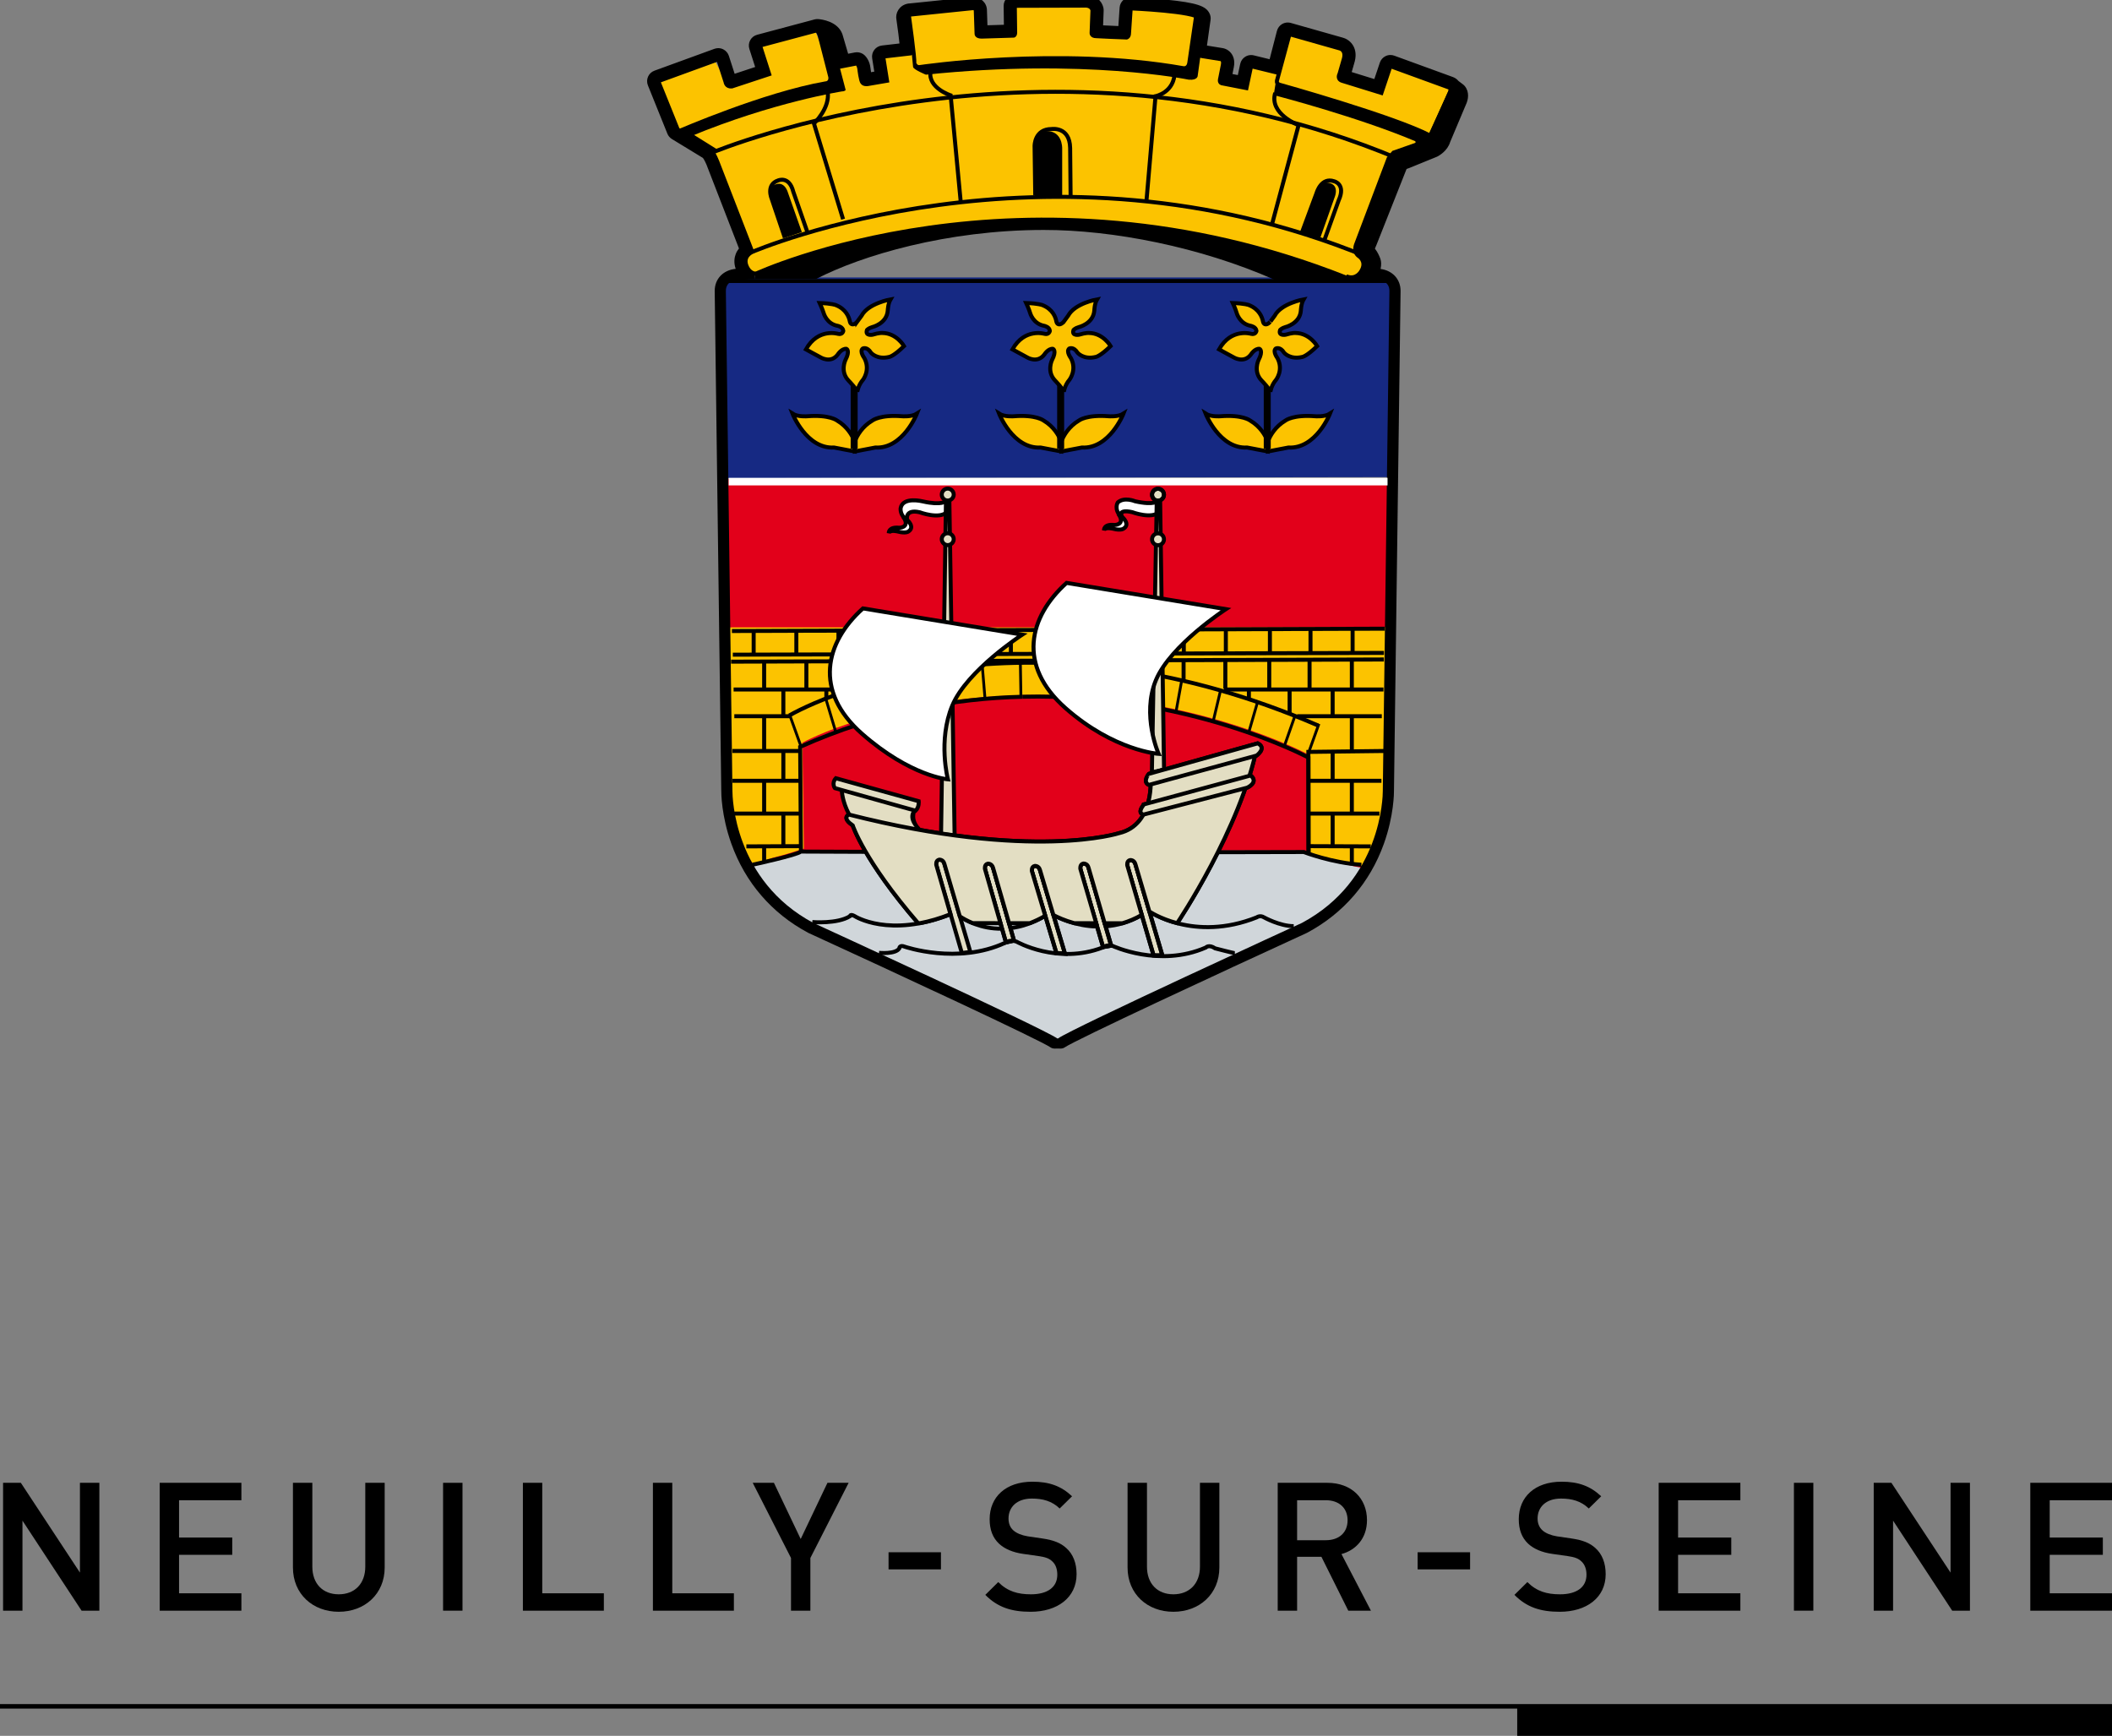 <?xml version="1.0" encoding="utf-8"?>
<!-- Generator: Adobe Illustrator 12.0.1, SVG Export Plug-In . SVG Version: 6.00 Build 51448)  -->
<!DOCTYPE svg PUBLIC "-//W3C//DTD SVG 1.1//EN" "http://www.w3.org/Graphics/SVG/1.1/DTD/svg11.dtd">
<svg  version="1.1" id="Calque_1" xmlns="http://www.w3.org/2000/svg" xmlns:xlink="http://www.w3.org/1999/xlink" width="311.589" height="256.103"
	 viewBox="0 0 311.589 256.103" overflow="visible" enable-background="new 0 0 311.589 256.103" xml:space="preserve">
<rect x="0" y="0" width="311.589" height="256.103" fill="#808080" stroke="none"/>
<g>
	<polygon fill="#162983" points="106.95,70.55 106.95,42.735 106.627,40.933 108.836,40.933 204.069,40.933 205.696,42.735 
		205.696,70.391 	"/>
	<path fill="#E2001A" d="M107.317,70.648h98.116l-1.193,47.005c0,0-1.906,8.776-2.995,10.35c-0.241,0.355-4.478-0.525-8.707-2.248
		c-17.93,0.244-69.632-0.149-73.514-0.149c-3.201,1.482-7.803,2.698-7.803,2.698s-1.997-3.232-2.854-7.352
		C107.524,116.852,107.317,70.648,107.317,70.648z"/>
	<path fill="#FCC300" d="M107.145,92.564h97.697l-0.149,23.705c0,0,0.229,4.562-1.228,7.741c-1.447,3.188-1.529,4.009-1.529,4.009
		s-4.737-1.111-6.282-1.498c-1.542-0.389-2.799-0.871-2.799-0.871l0.102-14.368c0,0-16.395-8.773-39.266-8.773
		c-22.858,0-35.318,7.073-35.318,7.073l0.227,15.622c0,0-2.97,0.972-4.227,1.263c-1.256,0.285-2.984,1.216-2.984,1.216
		s-2.217-1.931-2.987-5.024c-0.774-3.087-0.871-5.975-0.871-8.194C107.529,112.245,107.145,92.564,107.145,92.564z"/>
	<path fill="#D0D6DA" d="M196.392,127.015c-1.511-0.443-4.057-1.523-4.057-1.523h-72.839c0,0-2.997,0.719-4.507,1.162
		c-1.519,0.453-4.067,0.662-4.067,0.662s2.906,5.569,5.85,7.349c2.941,1.798,13.752,7.611,20.183,10.471
		c5.877,2.612,16.953,8.353,18.806,9.309l0.016,0.148c0,0,0.061-0.028,0.143-0.069c0.076,0.041,0.133,0.069,0.133,0.069l0.028-0.148
		c1.843-0.956,12.928-6.697,18.805-9.309c6.43-2.859,17.591-8.115,20.522-9.913c2.951-1.78,6.529-6.959,6.529-6.959
		S197.911,127.456,196.392,127.015z"/>
	<polygon fill="#FCC300" points="110.732,40.645 109.171,38.537 110.287,36.764 104.623,21.876 99.184,18.764 96.635,11.662 
		105.176,8.442 107.062,11.995 112.834,10.333 111.615,6.451 120.055,4 122.28,9.665 126.162,9 127.273,11.773 130.385,11.33 
		129.708,7.895 134.043,7.337 133.485,2.005 137.706,1.233 143.811,1.008 144.254,4.893 149.47,4.335 149.69,0.451 161.021,0.672 
		161.469,4.782 166.239,5 166.908,0.792 171.812,1.068 176.447,1.891 176.223,7.669 180.12,8.217 181.114,9.56 180.778,11.887 
		183.666,12.441 184.448,9.338 188.555,10.222 190.328,4.671 198.319,6.894 197.883,10.893 203.993,13.22 205.431,9.338 
		214.536,12.777 211.763,21.325 206.21,22.766 201.1,36.086 202.318,39.746 200.213,41.079 172.787,34.646 157.026,32.761 
		137.375,34.31 114.617,40.645 	"/>
	<path fill="#1B171B" d="M144.644,5.232c0,0,4.834-0.313,4.902-0.152"/>
	<path fill="none" stroke="#000000" stroke-width="0.59" d="M144.644,5.232c0,0,4.834-0.313,4.902-0.152"/>
	<path fill="#1B171B" d="M160.623,0.701l1.532,1.165c0,0,0.266,0,0.266,0.719l-0.113,2.527l0.057,0.203h-1.134l-0.316-0.374
		l0.178-2.983L161.06,1.03L160.623,0.701z"/>
	<path fill="#1B171B" d="M143.869,1.068l0.829,0.713c0,0,0.178,0.031,0.178,0.465l0.178,2.634c0,0-0.038,0.345,0.171,0.345
		l-0.815,0.032l-0.333-0.146l-0.158-0.32l-0.085-3.217L143.869,1.068z"/>
	<g>
		<path d="M160.134-0.823c-0.084,0-0.158,0.003-0.217,0.007l-10.203,0.028c-0.439,0.001-0.86,0.178-1.17,0.492
			c-0.308,0.313-0.479,0.737-0.473,1.176l0.036,2.774l-2.426,0.075l-0.076-2.252c0,0.011,0,0.022,0,0.034
			c0-0.013,0-0.026-0.001-0.04V1.456c0,0.003,0,0.007,0,0.011c-0.024-1.075-0.936-1.909-2.093-1.909
			c-0.057,0-0.113,0.003-0.17,0.009L134.272,0.5c-1.287,0.05-2.053,1.054-2.053,2.025c0,0.078,0.006,0.157,0.017,0.235
			c0.257,1.787,0.394,2.93,0.467,3.654l-2.591,0.3c-0.446,0.052-0.852,0.283-1.123,0.641c-0.271,0.357-0.385,0.81-0.315,1.254
			l0.312,1.96l-0.477,0.082c-0.032-0.202-0.063-0.419-0.086-0.62c0.001,0.01,0.002,0.02,0.003,0.03
			c-0.104-1.092-0.675-1.722-0.847-1.889c-0.31-0.301-0.723-0.465-1.146-0.465c-0.104,0-0.208,0.01-0.312,0.03l-0.991,0.191
			l-0.824-2.805c-0.011-0.038-0.023-0.075-0.037-0.111c-0.705-1.892-3.085-2.161-3.555-2.196c-0.04-0.003-0.079-0.004-0.119-0.004
			c-0.144,0-0.288,0.019-0.428,0.056l-8.466,2.261c-0.436,0.116-0.804,0.406-1.021,0.802c-0.216,0.395-0.26,0.862-0.122,1.292
			l0.854,2.662l-3.027,1l-0.852-2.641c-0.137-0.426-0.442-0.777-0.844-0.974c-0.228-0.111-0.475-0.167-0.723-0.167
			c-0.191,0-0.382,0.033-0.564,0.1l-8.851,3.226c-0.419,0.152-0.759,0.469-0.94,0.877c-0.182,0.408-0.19,0.872-0.024,1.286
			l2.875,7.133c0.133,0.329,0.368,0.606,0.671,0.79l4.573,2.788c0.18,0.219,0.511,0.896,0.704,1.452
			c0.007,0.018,0.014,0.037,0.02,0.054l4.593,11.849c-0.188,0.232-0.358,0.51-0.482,0.838c-0.187,0.493-0.32,1.246-0.001,2.167
			c-1.846,0.185-3.097,1.473-3.097,3.257c0,0.007,0,0.014,0,0.022l0.967,73.66c-0.003,0.367,0.004,3.738,1.494,7.892
			c2.05,5.722,5.962,10.259,11.312,13.121c0.03,0.016,0.06,0.031,0.091,0.045c12.995,5.958,34.181,15.81,35.711,16.884
			c0.175,0.125,0.408,0.159,0.641,0.164c0.059-0.011,0.127-0.014,0.202-0.014c0.059,0,0.121,0.002,0.187,0.004
			c0.06-0.002,0.116-0.004,0.17-0.004c0.071,0,0.136,0.003,0.191,0.013c0.235-0.004,0.471-0.037,0.648-0.165l-0.001,0.001
			c1.53-1.076,22.714-10.926,35.705-16.883c0.031-0.014,0.062-0.029,0.092-0.045c5.351-2.862,9.262-7.399,11.312-13.121
			c1.493-4.167,1.497-7.546,1.492-7.895l0.973-73.657c0-0.008,0-0.015,0-0.022c0-1.734-1.184-3-2.948-3.239
			c0.143-0.694,0.065-1.085,0.029-1.27c-0.016-0.086-0.04-0.171-0.07-0.254c-0.144-0.389-0.401-0.974-0.799-1.477
			c0.043-0.114,0.102-0.255,0.181-0.427c0.012-0.026,0.023-0.052,0.034-0.079l4.456-11.242c0.046-0.022,0.115-0.051,0.218-0.081
			c0.057-0.016,0.111-0.036,0.166-0.058l4.04-1.646c0.048-0.019,0.094-0.04,0.139-0.064c0.253-0.131,1.488-0.832,1.872-2.139
			l2.318-5.5c0.377-0.779,0.528-1.881-0.147-2.721c-0.086-0.106-0.184-0.201-0.293-0.283l-0.651-0.49
			c-0.221-0.267-0.509-0.472-0.834-0.588c0.004,0.001,0.008,0.003,0.012,0.004l-8.656-3.154c-0.183-0.066-0.374-0.1-0.565-0.1
			c-0.244,0-0.488,0.054-0.713,0.163c-0.4,0.193-0.706,0.539-0.847,0.96l-0.815,2.428l-3.34-1.033l0.448-1.557
			c0.005-0.02,0.011-0.039,0.015-0.059c0.276-1.108,0-1.883-0.279-2.338c-0.472-0.764-1.174-1.031-1.472-1.112
			c0.002,0,0.004,0.001,0.006,0.001l-7.703-2.184c-0.146-0.042-0.297-0.062-0.447-0.062c-0.285,0-0.568,0.074-0.82,0.218
			c-0.385,0.221-0.664,0.587-0.775,1.016l-1.083,4.184l-2.334-0.57c-0.129-0.032-0.26-0.047-0.391-0.047
			c-0.307,0-0.61,0.086-0.875,0.252c-0.377,0.236-0.643,0.616-0.736,1.051l-0.353,1.65c-0.269-0.052-0.539-0.104-0.792-0.154
			l0.2-1.01c0,0,0,0,0,0c0.201-1.001-0.092-1.659-0.375-2.033c-0.32-0.426-0.807-0.714-1.316-0.787l-2.271-0.367l0.531-3.787
			c0.049-0.342-0.013-0.69-0.173-0.995c-0.52-0.988-1.637-1.541-6.585-2.012c-2.479-0.235-4.847-0.336-4.947-0.341
			c-0.022-0.001-0.046-0.001-0.068-0.001c-0.862,0-1.585,0.668-1.644,1.537l-0.184,2.719c-0.702-0.03-1.558-0.07-2.253-0.104
			l0.083-2.167c0.006-0.153-0.01-0.306-0.046-0.454C162.484-0.06,161.448-0.823,160.134-0.823L160.134-0.823z M159.808-0.806
			c0.001,0,0.003,0,0.005,0C159.811-0.806,159.809-0.806,159.808-0.806L159.808-0.806z M149.718,0.859l10.271-0.028
			c0,0,0.056-0.007,0.145-0.007c0.282,0,0.89,0.074,1.039,0.687l0,0l0,0l-0.127,3.325c0,0-0.001,0.011-0.001,0.03
			c-0.001,0.109,0.045,0.474,0.692,0.474c0,0,3.761,0.189,4.483,0.196c0,0,0.349-0.079,0.349-0.653l0.247-3.647
			c0,0,9.58,0.402,10.143,1.473l0,0l0,0l-0.686,4.888c0,0-0.042,0.056-0.042,0.137c0.002,0.161,0.172,0.423,1.169,0.553l0.339,0.055
			l0,0h0.003l0,0l2.346,0.379c0,0,0.354,0.028,0.354,0.55c0,0.091-0.011,0.197-0.036,0.32l-0.396,2.001c0,0-0.044,0.129-0.043,0.279
			c0.001,0.159,0.053,0.341,0.266,0.415c0.408,0.086,3.655,0.713,3.655,0.713l0.69-3.23l3.911,0.956l1.491-5.756l7.703,2.184
			c0,0,0.659,0.15,0.661,0.973c0,0.144-0.02,0.307-0.065,0.494l-0.659,2.289c0,0-0.109,0.198-0.108,0.426
			c0.001,0.214,0.101,0.454,0.479,0.582l5.812,1.798l1.327-3.952l7.359,2.682l0,0l1.297,0.473c0,0,0.362,0.124,0.123,0.69
			l-2.899,6.516l-0.058,0.01c0.039,0.025,0.074,0.044,0.074,0.044l0.688-1.501l0,0l2.041-4.458c0.421-0.88,0.267-1.068,0.235-1.094
			l0.844,0.635c0.273,0.339-0.068,1.004-0.068,1.004l-2.382,5.648c-0.168,0.744-1.069,1.213-1.069,1.213l-4.04,1.646
			c-1.178,0.339-1.273,1.004-1.273,1.004l-4.477,11.294c-0.355,0.775-0.451,1.221-0.451,1.476c0,0.299,0.131,0.338,0.131,0.338
			c0.494,0.272,0.89,1.346,0.89,1.346c0.014,0.067,0.02,0.139,0.02,0.215c0.001,0.736-0.561,1.856-0.824,2.347h1.647l0,0h0.024
			c0,0,0.035-0.002,0.099-0.002c0.021,0,0.043,0,0.069,0.001l0,0c0.484,0.013,1.854,0.178,1.854,1.632l0,0l0,0l-0.974,73.686
			c0,0,0.001,0.02,0.001,0.058c0.001,0.95-0.22,13.231-11.935,19.499c0,0-33.868,15.527-35.979,17.041h-0.121
			c-2.116-1.514-35.983-17.041-35.983-17.041c-11.69-6.254-11.935-18.499-11.936-19.492c0-0.042,0-0.064,0-0.064l-0.968-73.686l0,0
			l0,0c0-1.531,1.512-1.633,1.916-1.633c0.062,0,0.098,0.002,0.098,0.002l0.499-0.026l0,0l0.394-0.021l0,0l1.348-0.07l0.015-0.855
			c-0.408-0.076-0.844-0.278-1.153-0.928c-0.147-0.307-0.208-0.579-0.21-0.817c0-0.074,0.004-0.145,0.014-0.212l0,0
			c0.046-0.321,0.201-0.571,0.373-0.756l0,0c0.273-0.294,0.589-0.427,0.589-0.427s0.31-0.126,0.866-0.345l-0.92,0.155l-4.951-12.772
			c0,0-0.657-1.896-1.348-2.283l-4.628-2.821l-2.875-7.133l0,0l0,0l8.851-3.226l1.084,3.359c0,0,0.072,0.654,0.785,0.654
			c0.044,0,0.091-0.002,0.14-0.008l5.504-1.818l-1.352-4.217l0,0l0,0l8.466-2.261c0,0,1.761,0.13,2.133,1.128l1.246,4.242
			l2.461-0.475c0,0,0.3,0.291,0.355,0.864c0,0,0.2,1.758,0.445,1.951c0,0,0.109,0.252,0.596,0.252c0.048,0,0.1-0.002,0.156-0.008
			l2.884-0.497l-0.567-3.566l0,0l0,0l4.072-0.471c0,0,0.001,0,0.001,0c0.035,0,0.118-0.129-0.034-1.643h0v0h0
			c-0.079-0.784-0.221-1.94-0.465-3.643c-0.003-0.023-0.006-0.045-0.01-0.068c0,0,0,0,0,0c0-0.011,0.008-0.379,0.507-0.379
			l9.139-0.941c0,0,0.446,0,0.446,0.307l0.117,3.458l0,0l0,0c0,0-0.001,0.006-0.001,0.017c0,0.079,0.041,0.417,0.746,0.417
			l4.753-0.146c0,0,0.195-0.051,0.198-0.483c0-0.037-0.002-0.076-0.004-0.119L149.718,0.859L149.718,0.859L149.718,0.859z
			 M144.77,3.757c0.01,0,0.02-0.001,0.029-0.001L144.77,3.757L144.77,3.757z M148.124,4.768c0-0.001,0-0.003,0-0.005
			c0,0,0,0,0,0.001V4.768L148.124,4.768z M162.684,5.015c0-0.001,0-0.002,0-0.003C162.684,5.013,162.684,5.014,162.684,5.015
			L162.684,5.015z M162.678,5.059c0.002-0.011,0.004-0.023,0.005-0.035C162.682,5.036,162.68,5.047,162.678,5.059L162.678,5.059z
			 M145.717,5.104c0-0.005,0.001-0.01,0.001-0.016C145.718,5.094,145.717,5.099,145.717,5.104L145.717,5.104z M145.71,5.169
			c0.003-0.021,0.005-0.042,0.007-0.062C145.715,5.127,145.713,5.148,145.71,5.169L145.71,5.169z M198.498,10.35l-0.021-0.007
			C198.484,10.345,198.491,10.347,198.498,10.35L198.498,10.35z M128.679,11.382C128.679,11.382,128.679,11.381,128.679,11.382
			C128.679,11.381,128.679,11.382,128.679,11.382L128.679,11.382z M128.733,11.492c-0.014-0.031-0.028-0.061-0.044-0.091
			C128.705,11.43,128.719,11.46,128.733,11.492L128.733,11.492z M213.989,13.124l-0.004-0.004
			C213.985,13.119,213.986,13.12,213.989,13.124L213.989,13.124z M103.812,23.367c-0.009-0.005-0.017-0.01-0.025-0.015
			C103.795,23.357,103.804,23.362,103.812,23.367L103.812,23.367z M207.627,24.527c0.001-0.007,0.002-0.014,0.003-0.021
			C207.629,24.513,207.628,24.52,207.627,24.527L207.627,24.527z M207.625,24.543c0-0.002,0-0.005,0.001-0.008
			C207.625,24.538,207.625,24.541,207.625,24.543L207.625,24.543z M213.985,13.119l0.004,0.004L213.985,13.119L213.985,13.119z"/>
	</g>
	<path fill="none" stroke="#000000" stroke-width="0.59" d="M201.492,37.815c-47.157-19.358-90.521-0.64-90.521-0.64
		s-1.522,0.64-0.766,2.213c0.761,1.583,2.264,0.82,2.264,0.82"/>
	<path fill="none" stroke="#000000" stroke-width="0.59" d="M111.013,127.582c0,0,6.639-1.438,7.136-1.944l9.446,0.038"/>
	<path fill="none" stroke="#000000" stroke-width="0.59" d="M179.699,125.733l12.652-0.028c0,0,4.182,1.624,8.501,1.877"/>
	<line fill="none" stroke="#000000" stroke-width="0.59" x1="107.983" y1="93.099" x2="204.3" y2="92.754"/>
	<line fill="none" stroke="#000000" stroke-width="0.59" x1="107.855" y1="97.621" x2="204.171" y2="97.297"/>
	<line fill="none" stroke="#000000" stroke-width="0.59" x1="108.115" y1="96.591" x2="204.183" y2="96.329"/>
	<line fill="none" stroke="#000000" stroke-width="0.59" x1="111.189" y1="93.169" x2="111.189" y2="96.573"/>
	<line fill="none" stroke="#000000" stroke-width="0.59" x1="117.487" y1="93.118" x2="117.487" y2="96.512"/>
	<line fill="none" stroke="#000000" stroke-width="0.59" x1="123.699" y1="93.118" x2="123.699" y2="96.512"/>
	<line fill="none" stroke="#000000" stroke-width="0.59" x1="129.83" y1="93.194" x2="129.83" y2="96.591"/>
	<line fill="none" stroke="#000000" stroke-width="0.59" x1="149.138" y1="93.118" x2="149.138" y2="96.512"/>
	<line fill="none" stroke="#000000" stroke-width="0.59" x1="142.704" y1="93.118" x2="142.704" y2="96.512"/>
	<line fill="none" stroke="#000000" stroke-width="0.59" x1="155.649" y1="92.963" x2="155.649" y2="96.367"/>
	<line fill="none" stroke="#000000" stroke-width="0.59" x1="162.01" y1="92.963" x2="162.01" y2="96.367"/>
	<line fill="none" stroke="#000000" stroke-width="0.59" x1="167.918" y1="92.963" x2="167.918" y2="96.367"/>
	<line fill="none" stroke="#000000" stroke-width="0.59" x1="174.649" y1="92.893" x2="174.649" y2="96.291"/>
	<line fill="none" stroke="#000000" stroke-width="0.59" x1="180.852" y1="92.817" x2="180.852" y2="96.221"/>
	<line fill="none" stroke="#000000" stroke-width="0.59" x1="187.352" y1="92.754" x2="187.352" y2="96.151"/>
	<line fill="none" stroke="#000000" stroke-width="0.59" x1="193.342" y1="92.754" x2="193.342" y2="96.151"/>
	<line fill="none" stroke="#000000" stroke-width="0.59" x1="199.554" y1="92.814" x2="199.554" y2="96.221"/>
	<line fill="none" stroke="#000000" stroke-width="0.59" x1="136.383" y1="93.083" x2="136.383" y2="96.49"/>
	<path fill="none" stroke="#000000" stroke-width="0.59" d="M116.431,105.567c7.264-4.116,37.56-16.021,78.032,1.472"/>
	<line fill="none" stroke="#000000" stroke-width="0.59" x1="171.186" y1="99.704" x2="170.388" y2="104.272"/>
	<line fill="none" stroke="#000000" stroke-width="0.59" x1="139.938" y1="103.595" x2="139.067" y2="98.931"/>
	<line fill="none" stroke="#000000" stroke-width="0.59" x1="191.376" y1="105.669" x2="203.86" y2="105.669"/>
	<line fill="none" stroke="#000000" stroke-width="0.59" x1="108.337" y1="105.669" x2="116.553" y2="105.669"/>
	<g>
		<line fill="none" stroke="#000000" stroke-width="0.59" x1="193.234" y1="115.196" x2="203.803" y2="115.196"/>
		<line fill="none" stroke="#000000" stroke-width="0.59" x1="192.864" y1="120.034" x2="203.515" y2="120.034"/>
		<line fill="none" stroke="#000000" stroke-width="0.59" x1="192.931" y1="124.84" x2="202.227" y2="124.875"/>
		<line fill="none" stroke="#000000" stroke-width="0.59" x1="180.579" y1="101.727" x2="204.107" y2="101.727"/>
		<line fill="none" stroke="#000000" stroke-width="0.59" x1="187.257" y1="97.494" x2="187.257" y2="101.582"/>
		<line fill="none" stroke="#000000" stroke-width="0.59" x1="193.203" y1="97.453" x2="193.203" y2="101.705"/>
		<line fill="none" stroke="#000000" stroke-width="0.59" x1="174.617" y1="97.307" x2="174.617" y2="100.359"/>
		<line fill="none" stroke="#000000" stroke-width="0.59" x1="166.687" y1="97.396" x2="166.687" y2="98.862"/>
		<line fill="none" stroke="#000000" stroke-width="0.59" x1="180.778" y1="97.338" x2="180.778" y2="101.604"/>
		<line fill="none" stroke="#000000" stroke-width="0.59" x1="199.44" y1="97.589" x2="199.44" y2="101.768"/>
		<line fill="none" stroke="#000000" stroke-width="0.59" x1="199.44" y1="105.764" x2="199.44" y2="110.906"/>
		<line fill="none" stroke="#000000" stroke-width="0.59" x1="199.44" y1="115.091" x2="199.44" y2="120.236"/>
		<line fill="none" stroke="#000000" stroke-width="0.59" x1="199.44" y1="124.805" x2="199.44" y2="127.515"/>
		<line fill="none" stroke="#000000" stroke-width="0.59" x1="184.252" y1="101.604" x2="184.252" y2="103.06"/>
		<line fill="none" stroke="#000000" stroke-width="0.59" x1="190.259" y1="101.604" x2="190.259" y2="105.377"/>
		<line fill="none" stroke="#000000" stroke-width="0.59" x1="196.609" y1="101.774" x2="196.609" y2="105.735"/>
		<line fill="none" stroke="#000000" stroke-width="0.59" x1="196.609" y1="111.042" x2="196.609" y2="115"/>
		<line fill="none" stroke="#000000" stroke-width="0.59" x1="196.609" y1="120.176" x2="196.609" y2="124.999"/>
		<polyline fill="none" stroke="#000000" stroke-width="0.59" points="204.304,110.798 193.025,110.934 193.066,126.059 		"/>
	</g>
	<g>
		<line fill="none" stroke="#000000" stroke-width="0.59" x1="118.163" y1="115.196" x2="108.064" y2="115.196"/>
		<line fill="none" stroke="#000000" stroke-width="0.59" x1="118.095" y1="120.034" x2="108.319" y2="120.034"/>
		<line fill="none" stroke="#000000" stroke-width="0.59" x1="118.353" y1="124.84" x2="110.114" y2="124.875"/>
		<line fill="none" stroke="#000000" stroke-width="0.59" x1="125.558" y1="101.727" x2="108.232" y2="101.727"/>
		<line fill="none" stroke="#000000" stroke-width="0.59" x1="124.915" y1="97.494" x2="124.915" y2="101.582"/>
		<line fill="none" stroke="#000000" stroke-width="0.59" x1="118.966" y1="97.453" x2="118.966" y2="101.705"/>
		<line fill="none" stroke="#000000" stroke-width="0.59" x1="137.551" y1="97.307" x2="137.551" y2="98.88"/>
		<line fill="none" stroke="#000000" stroke-width="0.59" x1="131.395" y1="97.338" x2="131.395" y2="100.042"/>
		<line fill="none" stroke="#000000" stroke-width="0.59" x1="112.736" y1="97.589" x2="112.736" y2="101.768"/>
		<line fill="none" stroke="#000000" stroke-width="0.59" x1="112.736" y1="105.764" x2="112.736" y2="110.906"/>
		<line fill="none" stroke="#000000" stroke-width="0.59" x1="112.736" y1="115.091" x2="112.736" y2="120.236"/>
		<line fill="none" stroke="#000000" stroke-width="0.59" x1="112.736" y1="124.805" x2="112.736" y2="127.117"/>
		<line fill="none" stroke="#000000" stroke-width="0.59" x1="121.913" y1="101.604" x2="121.913" y2="103.126"/>
		<line fill="none" stroke="#000000" stroke-width="0.59" x1="115.57" y1="101.774" x2="115.57" y2="105.735"/>
		<line fill="none" stroke="#000000" stroke-width="0.59" x1="115.57" y1="111.042" x2="115.57" y2="115"/>
		<line fill="none" stroke="#000000" stroke-width="0.59" x1="115.57" y1="120.176" x2="115.57" y2="124.999"/>
		<line fill="none" stroke="#000000" stroke-width="0.59" x1="108.038" y1="110.798" x2="118.095" y2="110.798"/>
	</g>
	<path fill="none" stroke="#000000" stroke-width="0.59" d="M150.884,102.797c-10.094,0.244-21.307,2.235-32.835,7.393
		l0.114,15.293"/>
	<path fill="none" stroke="#000000" stroke-width="0.59" d="M193.038,125.743v-13.97c0,0-17.825-9.574-42.154-8.976"/>
	<path fill="none" stroke="#000000" stroke-width="0.59" d="M173.668,136.213c0,0,9.302-13.827,11.803-26.105l-15.723,4.505
		c0,0,0.69,7.061-4.642,8.308c0,0-12.695,4.151-39.865-2.742c0,0-0.893,0.361,0.109,1.248l0.457,0.355c0,0,1.642,5.154,9.641,14.412
		"/>
	<path fill="none" stroke="#000000" stroke-width="0.59" d="M211.01,20.122l2.899-6.516c0.238-0.566-0.123-0.69-0.123-0.69
		l-8.656-3.154l-1.327,3.952l-5.812-1.798c-0.782-0.263-0.37-1.007-0.37-1.007l0.658-2.289c0.313-1.26-0.596-1.466-0.596-1.466
		l-7.703-2.185l-1.491,5.756l-3.91-0.956l-0.69,3.229c0,0-3.248-0.627-3.656-0.713c-0.412-0.142-0.222-0.693-0.222-0.693
		l0.396-2.001c0.171-0.833-0.316-0.871-0.316-0.871L177.4,8.287c-1.501-0.196-1.127-0.69-1.127-0.69l0.687-4.888
		c-0.563-1.07-10.144-1.473-10.144-1.473l-0.247,3.647c0,0.573-0.349,0.652-0.349,0.652c-0.722-0.006-4.483-0.196-4.483-0.196
		c-0.76,0-0.69-0.503-0.69-0.503l0.127-3.325c-0.196-0.807-1.185-0.681-1.185-0.681l-10.271,0.028l0.049,3.796
		c0.036,0.542-0.194,0.602-0.194,0.602l-4.753,0.146c-0.798,0-0.744-0.434-0.744-0.434l-0.117-3.458
		c0-0.307-0.447-0.307-0.447-0.307l-9.138,0.94c-0.507,0-0.507,0.38-0.507,0.38c0.818,5.693,0.507,5.354,0.507,5.354l-4.072,0.472
		l0.567,3.565l-2.885,0.497c-0.62,0.06-0.752-0.244-0.752-0.244c-0.245-0.193-0.444-1.95-0.444-1.95
		c-0.056-0.573-0.355-0.864-0.355-0.864l-2.461,0.475l-1.246-4.242c-0.372-0.998-2.133-1.127-2.133-1.127l-8.466,2.261l1.352,4.217
		l-5.504,1.817c-0.843,0.092-0.925-0.646-0.925-0.646l-1.084-3.359l-8.852,3.226l2.875,7.133l4.629,2.821
		c0.69,0.386,1.348,2.283,1.348,2.283l4.951,12.772"/>
	<path fill="none" stroke="#000000" stroke-width="0.59" d="M105.226,22.453c0,0,49.399-20.618,100.87,0.88"/>
	<path fill="none" stroke="#000000" stroke-width="0.59" d="M124.38,32.34l-4.295-14.115c0,0,2.417-2.28,2.023-4.702"/>
	<path fill="none" stroke="#000000" stroke-width="0.59" d="M169.14,29.652l1.336-15.458c0,0,2.831-0.535,2.831-3.631"/>
	<path fill="none" stroke="#000000" stroke-width="0.59" d="M187.688,32.99l3.897-14.521c0,0-4.392-1.662-3.448-4.768"/>
	<line fill="#1B171B" x1="105.543" y1="22.225" x2="101.712" y2="19.831"/>
	<line fill="none" stroke="#000000" stroke-width="0.59" x1="105.543" y1="22.225" x2="101.712" y2="19.831"/>
	<path d="M188.036,41.272c-10.949-4.832-23.839-7.355-34.051-7.345c-14.334,0.006-26.88,3.774-33.551,7.219l-9.092,0.025
		l0.015-1.042c0,0,39.503-18.402,87.349,0.547v0.656L188.036,41.272z"/>
	<path fill="none" stroke="#000000" stroke-width="0.59" d="M120.435,41.146"/>
	<path fill="none" stroke="#000000" stroke-width="0.59" d="M115.787,35.06l-1.941-5.743c0,0-0.897-2.08,0.961-2.698
		c0,0,1.624-0.722,2.228,1.659l2.082,5.968"/>
	<path fill="none" stroke="#000000" stroke-width="0.59" d="M191.987,34.55l2.267-6.117c0,0,0.665-2.34,2.564-1.69
		c0,0,1.779,0.393,0.685,2.802l-2.109,5.87"/>
	<path fill="none" stroke="#000000" stroke-width="0.59" d="M152.732,28.791l-0.098-7.248c0,0-0.033-2.507,2.503-2.507
		c0,0,2.68-0.424,2.743,2.786l0.069,7.152"/>
	<path fill="none" stroke="#000000" stroke-width="0.59" d="M141.761,30.029l-1.511-15.96c0,0-3.364-1.086-2.965-3.505"/>
	<path fill="none" stroke="#000000" stroke-width="0.59" d="M190.198,5.225l-1.789,6.608c0,0-0.178,0.456,0.342,0.659
		c0,0,16.895,4.714,22.252,7.517l3.027-6.604l0.051-0.244l0.822,0.608c0,0,0.206,0.162-0.202,1.194l-2.549,6.035
		c0,0-0.472,0.472-0.839,0.627l-4.832,2.029c0,0-0.271,0.155-0.531,0.827l-4.825,12.126c0,0-0.336,0.738,0.31,1.156
		c0,0,1.97,0.126-0.589,3.787"/>
	<line fill="none" stroke="#FFFFFF" stroke-width="1.118" x1="107.503" y1="71.056" x2="204.709" y2="71.056"/>
	<path d="M176.194,2.192c0,0,1.415,0.117,1.488,1.896l-0.976,7.045c0,0,0.057,0.731-1.305,0.627c0,0-15.409-3.182-38.801-0.741
		c0,0-1.819-0.744-1.888-1.13c0,0-0.566-6.25-0.847-7.507l0.507-0.238c0,0,0.926,6.671,0.808,7.102c0,0,0.118,0.437,0.501,0.354
		c0,0,20.514-3.074,38.926,0.168c0,0,0.446,0.12,0.557-0.507L176.194,2.192z"/>
	<path d="M99.989,19.109c0,0,12.669-5.519,21.793-7.105c0,0,0.484,0.019,0.431-0.579l-1.528-5.959c0,0-0.235-1.003-0.712-0.82
		l0.734-0.143c0,0,1.651-0.111,2.058,1.152l1.997,7.618c0,0-0.109,0.209-0.519,0.209c0,0-10.188,1.586-22.413,6.661L99.989,19.109z"
		/>
	<path d="M106.041,8.531l0.963,0.06c0,0,0.29,0.044,0.54,0.782l0.717,2.146c0,0,0.135,0.253,0.538,0.253l4.101-1.396l0.289-0.114
		l0.132,0.58l-5.174,1.751c0,0-0.934,0.323-1.143-0.643L106.041,8.531z"/>
	<path d="M126.412,9.18l0.92,0.212c0,0,0.29,0.073,0.471,0.576l0.405,1.637c0,0,0.029,0.323,2.353-0.313l0.309,0.624l-2.885,0.497
		l-0.617-0.085l-0.275-0.503l-0.331-2.042C126.761,9.781,126.697,9.392,126.412,9.18"/>
	<path d="M156.706,28.854v-6.969c0,0,0.096-2.967-2.906-2.504l-1.18,1.396l0.078,8.15L156.706,28.854z"/>
	<path d="M118.299,34.247l-2.072-5.886c0,0-0.579-2.115-2.381-0.842l-0.312,0.558l2.167,7.035L118.299,34.247z"/>
	<path d="M194.7,35.339l2.201-6.231c0,0,0.928-2.137-1.343-2.179l-0.608,0.26l-2.894,7.263L194.7,35.339z"/>
	<path d="M197.958,7.122l1.482,1.352c0,0,0.431,0.368,0.228,1.083l-0.551,1.735c0,0-0.152,0.361,0.374,0.535l4.391,1.399
		l-0.126,0.434l-5.813-1.719c0,0-0.681-0.178-0.446-0.972l0.785-2.501l-0.019-0.598l-0.605-0.82L197.958,7.122z"/>
	<path d="M180.323,8.658l1.241,1.124c0,0,0.233,0.149,0.062,0.855l-0.25,1.203c0,0-0.095,0.193,0.7,0.304l1.887,0.374l-0.051,0.357
		l-3.444-0.62c0,0-0.501-0.146-0.459-0.662l0.459-2.413C180.469,9.18,180.44,8.791,180.323,8.658"/>
	<path d="M188.707,10.481l-0.491,1.672l-0.256,1.589c0,0-0.07,0.326,0.674,0.475c0,0,11.857,3.106,20.118,6.598
		c0,0,0.269,0.171-0.063,0.304l-3.265,1.143l-0.807,0.938L199.779,36c0,0-0.504,1.273,0.506,2.017c0,0,1.045,0.608,0.305,1.814
		c0,0-0.599,1.197-1.853,0.655l-0.703,1.108l3.115-0.048c0,0,1.118-1.918,0.944-2.821c0,0-0.396-1.073-0.89-1.346
		c0,0-0.45-0.133,0.319-1.814l4.478-11.294c0,0,0.095-0.665,1.272-1.004l4.04-1.646c0,0,0.902-0.469,1.07-1.213l2.381-5.648
		c0,0,0.342-0.665,0.069-1.003l-0.849-0.64c0,0,0.231,0.133-0.23,1.099l-2.729,5.958c0,0-4.348-2.935-22.274-7.684
		C188.751,12.492,188.149,12.064,188.707,10.481"/>
	<path fill="#FFFFFF" stroke="#000000" stroke-width="0.59" d="M165.838,75.106c0,0-0.726,0.427-0.267,1.175
		c0,0,1.245,1.067,0.19,1.713c0,0-0.387,0.316-1.511,0.022c0,0-1.174-0.313-1.374,0.206c0,0-0.069-0.94,1.514-0.766
		c0.545,0,1.558-0.32,0.583-1.656"/>
	<path fill="#FFFFFF" stroke="#000000" stroke-width="0.59" d="M170.885,73.88c0,0-0.525,0.731-3.423,0.076
		c0,0-1.59-0.678-2.549,0.171c0,0-0.655,0.998,0.513,2.153c0,0-0.655-1.226,1.605-0.719c0,0,2.91,1.095,4.027-0.042"/>
	<path fill="#FFFFFF" d="M138.939,79.545c0,0.481,0.403,0.88,0.88,0.88c0.48,0,0.885-0.399,0.885-0.88
		c0-0.475-0.404-0.871-0.885-0.871C139.343,78.674,138.939,79.07,138.939,79.545"/>
	<path fill="#FFFFFF" d="M138.881,97.016c0,0.526,0.411,0.944,0.938,0.944c0.521,0,0.935-0.418,0.935-0.944
		c0-0.513-0.413-0.931-0.935-0.931C139.292,96.085,138.881,96.503,138.881,97.016"/>
	<path fill="#FFFFFF" stroke="#000000" stroke-width="0.59" d="M138.881,97.016c0,0.526,0.411,0.944,0.938,0.944
		c0.521,0,0.935-0.418,0.935-0.944c0-0.513-0.413-0.931-0.935-0.931C139.292,96.085,138.881,96.503,138.881,97.016z"/>
	<path fill="#FFFFFF" d="M136.999,127.604c0,0.998,0.799,1.798,1.792,1.798c0.984,0,1.782-0.801,1.782-1.798
		c0-0.972-0.798-1.779-1.782-1.779C137.798,125.825,136.999,126.632,136.999,127.604"/>
	<path fill="none" stroke="#000000" stroke-width="0.59" d="M136.999,127.604c0,0.998,0.799,1.798,1.792,1.798
		c0.984,0,1.782-0.801,1.782-1.798c0-0.972-0.798-1.779-1.782-1.779C137.798,125.825,136.999,126.632,136.999,127.604z"/>
	<path fill="#E3DEC3" stroke="#000000" stroke-width="0.59" d="M141.904,140.604l-3.772-13c0,0-0.117-0.646,0.423-0.77
		c0,0,0.589-0.057,0.767,0.599l3.84,13.022L141.904,140.604z"/>
	<path fill="#FFFFFF" d="M144.183,128.199c0,0.988,0.803,1.792,1.79,1.792c0.983,0,1.776-0.804,1.776-1.792
		c0-0.985-0.793-1.792-1.776-1.792C144.985,126.407,144.183,127.214,144.183,128.199"/>
	<path fill="none" stroke="#000000" stroke-width="0.59" d="M144.183,128.199c0,0.988,0.803,1.792,1.79,1.792
		c0.983,0,1.776-0.804,1.776-1.792c0-0.985-0.793-1.792-1.776-1.792C144.985,126.407,144.183,127.214,144.183,128.199z"/>
	<path fill="#E3DEC3" stroke="#000000" stroke-width="0.59" d="M148.413,139.041l-3.102-10.841c0,0-0.117-0.652,0.421-0.776
		c0,0,0.586-0.057,0.775,0.605l3.094,10.743L148.413,139.041z"/>
	<path fill="none" stroke="#000000" stroke-width="0.59" d="M148.413,139.041l-3.102-10.841c0,0-0.117-0.652,0.421-0.776
		c0,0,0.586-0.057,0.775,0.605l3.094,10.743L148.413,139.041z"/>
	<path fill="#FFFFFF" d="M151.103,128.532c0,0.981,0.811,1.789,1.79,1.789c1.006,0,1.782-0.808,1.782-1.789
		c0-0.984-0.776-1.792-1.782-1.792C151.913,126.74,151.103,127.547,151.103,128.532"/>
	<path fill="none" stroke="#000000" stroke-width="0.59" d="M151.103,128.532c0,0.981,0.811,1.789,1.79,1.789
		c1.006,0,1.782-0.808,1.782-1.789c0-0.984-0.776-1.792-1.782-1.792C151.913,126.74,151.103,127.547,151.103,128.532z"/>
	<path fill="#E3DEC3" stroke="#000000" stroke-width="0.59" d="M155.854,140.604l-3.615-12.073c0,0-0.117-0.655,0.421-0.775
		c0,0,0.595-0.054,0.768,0.592l3.688,12.342L155.854,140.604z"/>
	<path fill="none" stroke="#000000" stroke-width="0.59" d="M155.854,140.604l-3.615-12.073c0,0-0.117-0.655,0.421-0.775
		c0,0,0.595-0.054,0.768,0.592l3.688,12.342L155.854,140.604z"/>
	<path fill="#FFFFFF" d="M158.271,128.187c0,0.982,0.795,1.786,1.789,1.786c0.987,0,1.789-0.804,1.789-1.786
		c0-0.984-0.802-1.792-1.789-1.792C159.065,126.395,158.271,127.202,158.271,128.187"/>
	<path fill="none" stroke="#000000" stroke-width="0.59" d="M158.271,128.187c0,0.982,0.795,1.786,1.789,1.786
		c0.987,0,1.789-0.804,1.789-1.786c0-0.984-0.802-1.792-1.789-1.792C159.065,126.395,158.271,127.202,158.271,128.187z"/>
	<path fill="#E3DEC3" stroke="#000000" stroke-width="0.59" d="M162.741,139.734l-3.354-11.547c0,0-0.101-0.662,0.428-0.779
		c0,0,0.608-0.057,0.775,0.595l3.347,11.519L162.741,139.734z"/>
	<path fill="#FFFFFF" d="M165.183,127.67c0,0.979,0.798,1.786,1.792,1.786c0.975,0,1.785-0.808,1.785-1.786
		c0-0.994-0.811-1.798-1.785-1.798C165.98,125.872,165.183,126.676,165.183,127.67"/>
	<path fill="none" stroke="#000000" stroke-width="0.59" d="M165.183,127.67c0,0.979,0.798,1.786,1.792,1.786
		c0.975,0,1.785-0.808,1.785-1.786c0-0.994-0.811-1.798-1.785-1.798C165.98,125.872,165.183,126.676,165.183,127.67z"/>
	<path fill="#E3DEC3" stroke="#000000" stroke-width="0.59" d="M170.188,140.95l-3.878-13.279c0,0-0.117-0.665,0.424-0.775
		c0,0,0.589-0.063,0.772,0.589l3.983,13.484L170.188,140.95z"/>
	<path fill="none" stroke="#000000" stroke-width="0.59" d="M162.741,139.734l-3.354-11.547c0,0-0.101-0.662,0.428-0.779
		c0,0,0.608-0.057,0.775,0.595l3.347,11.519L162.741,139.734z"/>
	<path fill="none" stroke="#000000" stroke-width="0.59" d="M170.188,140.95l-3.878-13.279c0,0-0.117-0.665,0.424-0.775
		c0,0,0.589-0.063,0.772,0.589l3.983,13.484L170.188,140.95z"/>
	<path fill="none" stroke="#000000" stroke-width="0.59" d="M129.68,140.579c0,0,2.446,0.244,2.999-0.659c0,0,0-0.57,0.807-0.244
		c0,0,7.771,2.688,14.791-0.57c0,0,0.686-0.561,1.692-0.178c0,0,6,3.436,12.699,0.871c0,0,0.634-0.51,1.447-0.253
		c0,0,6.896,3.255,13.779,0.253c0,0,0.449-0.51,1.377,0.12c0,0,2.724,0.709,2.91,0.709"/>
	<path fill="#FFFFFF" stroke="#000000" stroke-width="0.59" d="M134.087,75.524c0,0-0.729,0.427-0.263,1.165
		c0,0,1.238,1.07,0.188,1.732c0,0-0.38,0.307-1.521,0.006c0,0-1.16-0.313-1.369,0.206c0,0-0.049-0.931,1.519-0.769
		c0.546,0,1.551-0.313,0.585-1.656"/>
	<path fill="#FFFFFF" stroke="#000000" stroke-width="0.59" d="M139.552,73.909c0,0-0.508,0.722-3.409,0.066
		c0,0-2.951-0.753-3.27,0.998c0,0-0.15,1.117,0.951,1.703c0,0-0.38-1.602,1.868-1.096c0,0,2.908,1.096,4.032-0.047"/>
	<polygon fill="#E3DEC3" stroke="#000000" stroke-width="0.59" points="169.938,113.961 170.66,73.745 170.85,73.174 
		171.157,73.868 171.736,113.527 	"/>
	<polygon fill="#E3DEC3" stroke="#000000" stroke-width="0.59" points="138.837,123.042 139.562,73.745 139.747,73.174 
		140.061,73.868 140.836,123.26 	"/>
	<path fill="#FFFFFF" d="M169.963,79.57c0,0.479,0.393,0.871,0.887,0.871c0.484,0,0.874-0.393,0.874-0.871
		c0-0.49-0.39-0.88-0.874-0.88C170.355,78.69,169.963,79.08,169.963,79.57"/>
	<path fill="#E3DEC3" stroke="#000000" stroke-width="0.59" d="M169.963,79.57c0,0.479,0.393,0.871,0.887,0.871
		c0.484,0,0.874-0.393,0.874-0.871c0-0.49-0.39-0.88-0.874-0.88C170.355,78.69,169.963,79.08,169.963,79.57z"/>
	<path fill="#FFFFFF" d="M169.896,97.035c0,0.525,0.428,0.943,0.953,0.943c0.513,0,0.935-0.418,0.935-0.943
		c0-0.522-0.422-0.94-0.935-0.94C170.324,96.094,169.896,96.512,169.896,97.035"/>
	<path fill="none" stroke="#000000" stroke-width="0.59" d="M169.896,97.035c0,0.525,0.428,0.943,0.953,0.943
		c0.513,0,0.935-0.418,0.935-0.943c0-0.522-0.422-0.94-0.935-0.94C170.324,96.094,169.896,96.512,169.896,97.035z"/>
	<path fill="#E3DEC3" stroke="#000000" stroke-width="0.59" d="M169.963,72.988c0,0.481,0.393,0.88,0.877,0.88
		c0.494,0,0.884-0.399,0.884-0.88c0-0.472-0.39-0.874-0.884-0.874C170.355,72.114,169.963,72.516,169.963,72.988"/>
	<path fill="none" stroke="#000000" stroke-width="0.59" d="M169.963,72.988c0,0.481,0.393,0.88,0.877,0.88
		c0.494,0,0.884-0.399,0.884-0.88c0-0.472-0.39-0.874-0.884-0.874C170.355,72.114,169.963,72.516,169.963,72.988z"/>
	<path fill="#FFFFFF" stroke="#000000" stroke-width="0.59" d="M140.173,80.339"/>
	<path fill="none" stroke="#000000" stroke-width="0.59" d="M174.39,112.932"/>
	<path fill="none" stroke="#000000" stroke-width="0.59" d="M169.57,134.472c0,0,6.57,4.569,15.837,0.874c0,0,0.494-0.37,1.077,0
		c0,0,2.32,1.298,4.382,1.298"/>
	<path fill="none" stroke="#000000" stroke-width="0.59" d="M163.131,136.669c1.678-0.136,3.477-0.602,5.315-1.668"/>
	<path fill="none" stroke="#000000" stroke-width="0.59" d="M155.405,135c0.902,0.481,3.359,1.634,6.452,1.697"/>
	<path fill="none" stroke="#000000" stroke-width="0.59" d="M149.074,136.935c1.547-0.193,3.283-0.722,5.129-1.817"/>
	<path fill="none" stroke="#000000" stroke-width="0.59" d="M141.585,135.184c0.91,0.624,3.146,1.871,6.22,1.836"/>
	<path fill="none" stroke="#000000" stroke-width="0.59" d="M119.841,136.039c0,0,3.695,0.313,5.572-0.874c0,0,0-0.38,0.682,0
		c0,0,5.055,3.302,14.165-0.294"/>
	<path fill="none" stroke="#000000" stroke-width="0.59" d="M168.716,120.179l15.268-3.961c0,0,1.767-0.769,0.531-1.808
		l-15.72,4.259C168.795,118.669,167.643,119.92,168.716,120.179z"/>
	<path fill="none" stroke="#000000" stroke-width="0.59" d="M169.501,115.807l15.885-4.335c0,0,1.567-1.111,0.164-1.801
		l-16.049,4.499C169.501,114.17,168.5,115.341,169.501,115.807z"/>
	<line fill="none" stroke="#000000" stroke-width="0.412" x1="116.536" y1="105.564" x2="118.217" y2="110.25"/>
	<line fill="none" stroke="#000000" stroke-width="0.412" x1="194.587" y1="106.793" x2="192.905" y2="111.482"/>
	<line fill="none" stroke="#000000" stroke-width="0.412" x1="121.864" y1="103.187" x2="123.314" y2="108.028"/>
	<line fill="none" stroke="#000000" stroke-width="0.412" x1="127.464" y1="101.094" x2="128.731" y2="106.299"/>
	<line fill="none" stroke="#000000" stroke-width="0.412" x1="133.146" y1="99.85" x2="134.125" y2="104.988"/>
	<line fill="none" stroke="#000000" stroke-width="0.412" x1="144.907" y1="98.127" x2="145.329" y2="103.165"/>
	<line fill="none" stroke="#000000" stroke-width="0.412" x1="150.539" y1="97.861" x2="150.621" y2="102.915"/>
	<line fill="none" stroke="#000000" stroke-width="0.412" x1="156.596" y1="97.659" x2="156.481" y2="102.892"/>
	<line fill="none" stroke="#000000" stroke-width="0.412" x1="162.675" y1="98.304" x2="162.308" y2="103.266"/>
	<line fill="none" stroke="#000000" stroke-width="0.412" x1="168.532" y1="99.242" x2="167.949" y2="103.785"/>
	<line fill="none" stroke="#000000" stroke-width="0.412" x1="174.364" y1="100.258" x2="173.452" y2="105.279"/>
	<line fill="none" stroke="#000000" stroke-width="0.412" x1="180.082" y1="101.809" x2="178.999" y2="106.372"/>
	<line fill="none" stroke="#000000" stroke-width="0.412" x1="185.566" y1="103.459" x2="184.217" y2="108.107"/>
	<line fill="none" stroke="#000000" stroke-width="0.412" x1="191.037" y1="105.647" x2="189.429" y2="110.228"/>
	<line fill="none" stroke="#000000" stroke-width="0.59" x1="107.503" y1="41.456" x2="204.709" y2="41.456"/>
	<path fill="#FFFFFF" stroke="#000000" stroke-width="0.59" d="M157.355,86l23.506,3.872c0,0-8.169,5.304-10.322,10.464
		c-2.144,5.158,0.396,10.889,0.396,10.889s-6.563-0.434-13.723-6.738C150.05,98.181,151.769,91.022,157.355,86z"/>
	<path fill="#FFFFFF" stroke="#000000" stroke-width="0.59" d="M127.313,89.765l23.502,3.869c0,0-8.17,5.3-10.32,10.461
		c-2.149,5.158-0.648,10.889-0.648,10.889s-5.514-0.431-12.678-6.731C120.004,101.945,121.724,94.78,127.313,89.765z"/>
	<path fill="#E3DEC3" stroke="#000000" stroke-width="0.59" d="M138.939,79.545c0,0.481,0.403,0.88,0.88,0.88
		c0.48,0,0.885-0.399,0.885-0.88c0-0.475-0.404-0.871-0.885-0.871C139.343,78.674,138.939,79.07,138.939,79.545z"/>
	<path fill="#E3DEC3" stroke="#000000" stroke-width="0.59" d="M138.939,72.969c0,0.491,0.403,0.88,0.88,0.88
		c0.48,0,0.885-0.39,0.885-0.88c0-0.481-0.404-0.88-0.885-0.88C139.343,72.088,138.939,72.487,138.939,72.969z"/>
	<g>
		<g>
			<path fill="#FCC300" stroke="#000000" stroke-width="0.59" d="M156.548,66.604v-1.51c-0.352-0.867-1.086-2.159-2.572-3.046
				c0,0-1.139-0.899-4.389-0.636c0,0-1.4,0.126-2.19-0.386c0,0,2.05,5.23,6.131,5.002L156.548,66.604z"/>
			<path fill="#FCC300" stroke="#000000" stroke-width="0.59" d="M156.593,66.604v-1.51c0.352-0.867,1.089-2.159,2.574-3.046
				c0,0,1.133-0.899,4.391-0.636c0,0,1.396,0.126,2.194-0.386c0,0-2.058,5.23-6.139,5.002L156.593,66.604z"/>
			<line fill="none" stroke="#000000" stroke-width="1.029" x1="156.481" y1="66.199" x2="156.481" y2="55.776"/>
			<path fill="#FCC300" stroke="#000000" stroke-width="0.59" d="M156.267,47.858c-0.38,0-0.438-0.51-0.438-0.51
				c-0.095-0.522-0.506-1.738-2.053-2.34c0,0-0.594-0.247-2.38-0.298c0,0,0.407,0.868,0.584,1.476c0,0,0.427,1.596,2.092,1.89
				c0,0,0.76,0.149,0.815,0.738c0,0-0.109,0.608-0.776,0.44c0,0-2.945-0.905-4.742,2.29c0,0,1.823,1.007,2.118,1.155
				c0,0,1.532,0.991,2.585-0.389c0,0,0.566-0.915,1.276-0.846c0,0,0.592,0.253-0.143,1.659c0,0-0.825,1.681,0.443,3.008
				c0,0,1.275,1.327,1.301,1.685c0,0,0.127-0.969,0.829-1.786c0,0,1.141-1.435,0.216-3.195c0,0-0.754-0.988-0.25-1.412
				c0,0,0.633-0.335,1.225,0.611c0,0,0.865,1.07,2.698,0.627c0,0,0.624-0.082,2.185-1.602c0,0-1.102-1.909-3.176-1.934
				c0,0-0.443-0.061-1.485,0.256c0,0-1.13,0.228-0.813-0.694c0,0,0.231-0.272,0.757-0.421c0,0,2.169-0.497,2.314-2.463
				c0,0,0.022-1.007,0.399-1.634c0,0-3.277,0.57-4.271,2.419l-0.596,0.816C156.981,47.405,156.659,47.858,156.267,47.858z"/>
		</g>
		<g>
			<path fill="#FCC300" stroke="#000000" stroke-width="0.59" d="M126.07,66.604v-1.51c-0.344-0.867-1.083-2.159-2.565-3.046
				c0,0-1.137-0.899-4.389-0.636c0,0-1.401,0.126-2.196-0.386c0,0,2.06,5.23,6.137,5.002L126.07,66.604z"/>
			<path fill="#FCC300" stroke="#000000" stroke-width="0.59" d="M126.121,66.604v-1.51c0.35-0.867,1.08-2.159,2.576-3.046
				c0,0,1.138-0.899,4.388-0.636c0,0,1.398,0.126,2.191-0.386c0,0-2.064,5.23-6.135,5.002L126.121,66.604z"/>
			<line fill="none" stroke="#000000" stroke-width="1.029" x1="126.017" y1="66.199" x2="126.017" y2="55.776"/>
			<path fill="#FCC300" stroke="#000000" stroke-width="0.59" d="M125.798,47.858c-0.385,0-0.434-0.51-0.434-0.51
				c-0.109-0.522-0.522-1.738-2.062-2.34c0,0-0.586-0.247-2.373-0.298c0,0,0.398,0.868,0.586,1.476c0,0,0.418,1.596,2.077,1.89
				c0,0,0.766,0.149,0.824,0.738c0,0-0.1,0.608-0.785,0.44c0,0-2.937-0.905-4.729,2.29c0,0,1.81,1.007,2.116,1.155
				c0,0,1.529,0.991,2.573-0.389c0,0,0.566-0.915,1.291-0.846c0,0,0.577,0.253-0.158,1.659c0,0-0.816,1.681,0.445,3.008
				c0,0,1.287,1.327,1.301,1.685c0,0,0.135-0.969,0.848-1.786c0,0,1.133-1.435,0.204-3.195c0,0-0.752-0.988-0.244-1.412
				c0,0,0.629-0.335,1.219,0.611c0,0,0.856,1.07,2.693,0.627c0,0,0.637-0.082,2.182-1.602c0,0-1.098-1.909-3.17-1.934
				c0,0-0.449-0.061-1.479,0.256c0,0-1.129,0.228-0.816-0.694c0,0,0.228-0.272,0.753-0.421c0,0,2.176-0.497,2.313-2.463
				c0,0,0.036-1.007,0.408-1.634c0,0-3.288,0.57-4.276,2.419l-0.6,0.816C126.506,47.405,126.185,47.858,125.798,47.858z"/>
		</g>
		<g>
			<path fill="#FCC300" stroke="#000000" stroke-width="0.59" d="M187.022,66.604v-1.51c-0.349-0.867-1.083-2.159-2.574-3.046
				c0,0-1.143-0.899-4.392-0.636c0,0-1.393,0.126-2.19-0.386c0,0,2.064,5.23,6.133,5.002L187.022,66.604z"/>
			<path fill="#FCC300" stroke="#000000" stroke-width="0.59" d="M187.066,66.604v-1.51c0.349-0.867,1.086-2.159,2.574-3.046
				c0,0,1.137-0.899,4.389-0.636c0,0,1.402,0.126,2.19-0.386c0,0-2.055,5.23-6.136,5.002L187.066,66.604z"/>
			<line fill="none" stroke="#000000" stroke-width="1.029" x1="186.959" y1="66.199" x2="186.959" y2="55.776"/>
			<path fill="#FCC300" stroke="#000000" stroke-width="0.59" d="M186.747,47.858c-0.387,0-0.434-0.51-0.434-0.51
				c-0.111-0.522-0.522-1.738-2.064-2.34c0,0-0.586-0.247-2.371-0.298c0,0,0.401,0.868,0.572,1.476c0,0,0.428,1.596,2.093,1.89
				c0,0,0.767,0.149,0.827,0.738c0,0-0.111,0.608-0.785,0.44c0,0-2.945-0.905-4.737,2.29c0,0,1.817,1.007,2.115,1.155
				c0,0,1.532,0.991,2.58-0.389c0,0,0.561-0.915,1.276-0.846c0,0,0.589,0.253-0.143,1.659c0,0-0.826,1.681,0.44,3.008
				c0,0,1.285,1.327,1.304,1.685c0,0,0.137-0.969,0.843-1.786c0,0,1.13-1.435,0.202-3.195c0,0-0.743-0.988-0.25-1.412
				c0,0,0.643-0.335,1.229,0.611c0,0,0.858,1.07,2.698,0.627c0,0,0.62-0.082,2.181-1.602c0,0-1.102-1.909-3.179-1.934
				c0,0-0.437-0.061-1.469,0.256c0,0-1.134,0.228-0.817-0.694c0,0,0.222-0.272,0.748-0.421c0,0,2.185-0.497,2.314-2.463
				c0,0,0.031-1.007,0.401-1.634c0,0-3.28,0.57-4.268,2.419l-0.602,0.816C187.453,47.405,187.127,47.858,186.747,47.858z"/>
		</g>
	</g>
	<polygon fill="#E3DEC3" points="124.37,116.618 124.153,117.026 125.277,120.293 135.595,122.427 134.864,121.107 134.686,120.148 
		134.899,119.559 	"/>
	<path fill="none" stroke="#000000" stroke-width="0.59" d="M124.198,116.7c0,0,0.067,1.589,1.053,3.417"/>
	<path d="M135.113,119.828l-0.567-0.162c0,0-0.911,1.099,0.808,2.824l0.971,0.085C136.324,122.576,134.596,121.494,135.113,119.828"
		/>
	<path fill="#E3DEC3" stroke="#000000" stroke-width="0.59" d="M123.314,114.819l12.225,3.391c0,0,0.104,0.874-0.462,1.399
		l-11.911-3.331C123.166,116.279,122.644,115.544,123.314,114.819z"/>
	<path fill="#E3DEC3" stroke="#000000" stroke-width="0.59" d="M125.808,121.782c0,0,1.642,5.154,9.641,14.412h0.322
		c1.364-0.256,2.843-0.681,4.456-1.314l-2.095-7.276c0,0-0.117-0.646,0.423-0.77c0,0,0.589-0.057,0.767,0.599l2.279,7.764
		c0.405,0.272,1.058,0.652,1.901,0.997l4.096,0.01l-2.286-8.004c0,0-0.117-0.652,0.421-0.776c0,0,0.586-0.057,0.775,0.605
		l2.357,8.175h3.069c0.73-0.285,1.483-0.63,2.269-1.089l-1.964-6.583c0,0-0.117-0.655,0.421-0.775c0,0,0.595-0.054,0.768,0.592
		l1.983,6.652c0.532,0.291,1.628,0.807,3.081,1.203l3.242,0.009l-2.347-8.026c0,0-0.101-0.662,0.428-0.779
		c0,0,0.608-0.057,0.775,0.595l2.382,8.21h2.621c0.938-0.275,1.894-0.668,2.853-1.229l-2.137-7.314c0,0-0.117-0.665,0.424-0.775
		c0,0,0.589-0.063,0.772,0.589l2.064,6.997c0.051,0.025,1.552,1.051,4.098,1.723c0.126-0.181,9.327-13.903,11.803-26.096
		l-15.723,4.505c0,0,0.69,7.061-4.642,8.308c0,0-12.695,4.151-39.865-2.742c0,0-0.893,0.361,0.109,1.248L125.808,121.782z"/>
	<path fill="#E3DEC3" stroke="#000000" stroke-width="0.59" d="M168.716,120.179l15.268-3.961c0,0,1.767-0.769,0.531-1.808
		l-15.72,4.259C168.795,118.669,167.643,119.92,168.716,120.179"/>
	<path fill="#E3DEC3" stroke="#000000" stroke-width="0.59" d="M169.501,115.807l15.885-4.335c0,0,1.567-1.111,0.164-1.801
		l-16.049,4.499C169.501,114.17,168.5,115.341,169.501,115.807"/>
	<g>
		<g>
			<g>
				<path d="M12.035,237.635l-8.72-13.282v13.282H0.454v-18.864h2.62l8.72,13.247v-13.247h2.865v18.864H12.035z"/>
			</g>
			<g>
				<path d="M23.561,237.635v-18.864h12.052v2.57h-9.196v5.503h7.846v2.553h-7.846v5.67h9.196v2.568H23.561z"/>
			</g>
			<g>
				<path d="M49.978,237.799c-3.843,0-6.759-2.631-6.759-6.531v-12.497h2.861v12.367c0,2.517,1.537,4.084,3.898,4.084
					c2.359,0,3.914-1.567,3.914-4.084v-12.367h2.862v12.497C56.754,235.168,53.813,237.799,49.978,237.799z"/>
			</g>
			<g>
				<path d="M65.369,237.635v-18.864h2.865v18.864H65.369z"/>
			</g>
			<g>
				<path d="M77.144,237.635v-18.864h2.857v16.296h9.087v2.568H77.144z"/>
			</g>
			<g>
				<path d="M96.326,237.635v-18.864h2.857v16.296h9.09v2.568H96.326z"/>
			</g>
			<g>
				<path d="M119.556,229.862v7.773h-2.857v-7.773l-5.649-11.091h3.128l3.95,8.292l3.949-8.292h3.124L119.556,229.862z"/>
			</g>
			<g>
				<path d="M131.091,231.543v-2.527h7.731v2.527H131.091z"/>
			</g>
			<g>
				<path d="M152.044,237.799c-2.833,0-4.874-0.668-6.679-2.495l1.909-1.887c1.379,1.381,2.894,1.805,4.825,1.805
					c2.462,0,3.888-1.061,3.888-2.888c0-0.826-0.234-1.507-0.734-1.966c-0.475-0.446-0.959-0.63-2.065-0.792l-2.227-0.316
					c-1.537-0.215-2.762-0.744-3.579-1.514c-0.929-0.873-1.377-2.064-1.377-3.603c0-3.287,2.384-5.535,6.302-5.535
					c2.495,0,4.245,0.637,5.859,2.15l-1.83,1.802c-1.162-1.115-2.519-1.463-4.106-1.463c-2.221,0-3.44,1.272-3.44,2.941
					c0,0.684,0.208,1.301,0.711,1.747c0.477,0.435,1.248,0.738,2.118,0.881l2.153,0.316c1.741,0.257,2.726,0.684,3.521,1.399
					c1.032,0.902,1.539,2.258,1.539,3.869C158.831,235.719,155.987,237.799,152.044,237.799z"/>
			</g>
			<g>
				<path d="M173.11,237.799c-3.838,0-6.757-2.631-6.757-6.531v-12.497h2.862v12.367c0,2.517,1.539,4.084,3.895,4.084
					c2.358,0,3.923-1.567,3.923-4.084v-12.367h2.862v12.497C179.896,235.168,176.957,237.799,173.11,237.799z"/>
			</g>
			<g>
				<path d="M198.915,237.635l-3.965-7.951h-3.584v7.951h-2.862v-18.864h7.314c3.581,0,5.857,2.299,5.857,5.509
					c0,2.704-1.646,4.423-3.765,5.006l4.344,8.35H198.915z M195.609,221.341h-4.243v5.899h4.243c1.905,0,3.204-1.09,3.204-2.938
					C198.813,222.45,197.515,221.341,195.609,221.341z"/>
			</g>
			<g>
				<path d="M209.147,231.543v-2.527h7.738v2.527H209.147z"/>
			</g>
			<g>
				<path d="M230.11,237.799c-2.84,0-4.875-0.668-6.68-2.495l1.909-1.887c1.377,1.381,2.884,1.805,4.818,1.805
					c2.47,0,3.901-1.061,3.901-2.888c0-0.826-0.247-1.507-0.744-1.966c-0.476-0.446-0.957-0.63-2.074-0.792l-2.22-0.316
					c-1.535-0.215-2.751-0.744-3.577-1.514c-0.925-0.873-1.375-2.064-1.375-3.603c0-3.287,2.382-5.535,6.308-5.535
					c2.488,0,4.233,0.637,5.854,2.15l-1.83,1.802c-1.169-1.115-2.515-1.463-4.104-1.463c-2.229,0-3.451,1.272-3.451,2.941
					c0,0.684,0.222,1.301,0.719,1.747c0.478,0.435,1.247,0.738,2.118,0.881l2.149,0.316c1.745,0.257,2.727,0.684,3.524,1.399
					c1.028,0.902,1.535,2.258,1.535,3.869C236.893,235.719,234.06,237.799,230.11,237.799z"/>
			</g>
			<g>
				<path d="M244.71,237.635v-18.864h12.051v2.57h-9.188v5.503h7.846v2.553h-7.846v5.67h9.188v2.568H244.71z"/>
			</g>
			<g>
				<path d="M264.663,237.635v-18.864h2.865v18.864H264.663z"/>
			</g>
			<g>
				<path d="M288.011,237.635l-8.72-13.282v13.282h-2.856v-18.864h2.609l8.727,13.247v-13.247h2.861v18.864H288.011z"/>
			</g>
			<g>
				<path d="M299.535,237.635v-18.864h12.054v2.57h-9.191v5.503h7.84v2.553h-7.84v5.67h9.191v2.568H299.535z"/>
			</g>
		</g>
		<g>
			<g>
				<polyline points="0,252.083 97.418,252.083 118.635,252.083 155.582,252.083 176.793,252.083 213.738,252.083 234.952,252.083 
					271.895,252.083 311.589,252.083 311.589,251.417 271.895,251.417 234.952,251.417 213.738,251.417 176.793,251.417 
					155.582,251.417 118.635,251.417 97.418,251.417 0,251.417 				"/>
			</g>
		</g>
		<g>
			<rect x="223.839" y="251.75" width="87.75" height="4.354"/>
		</g>
	</g>
</g>
</svg>
